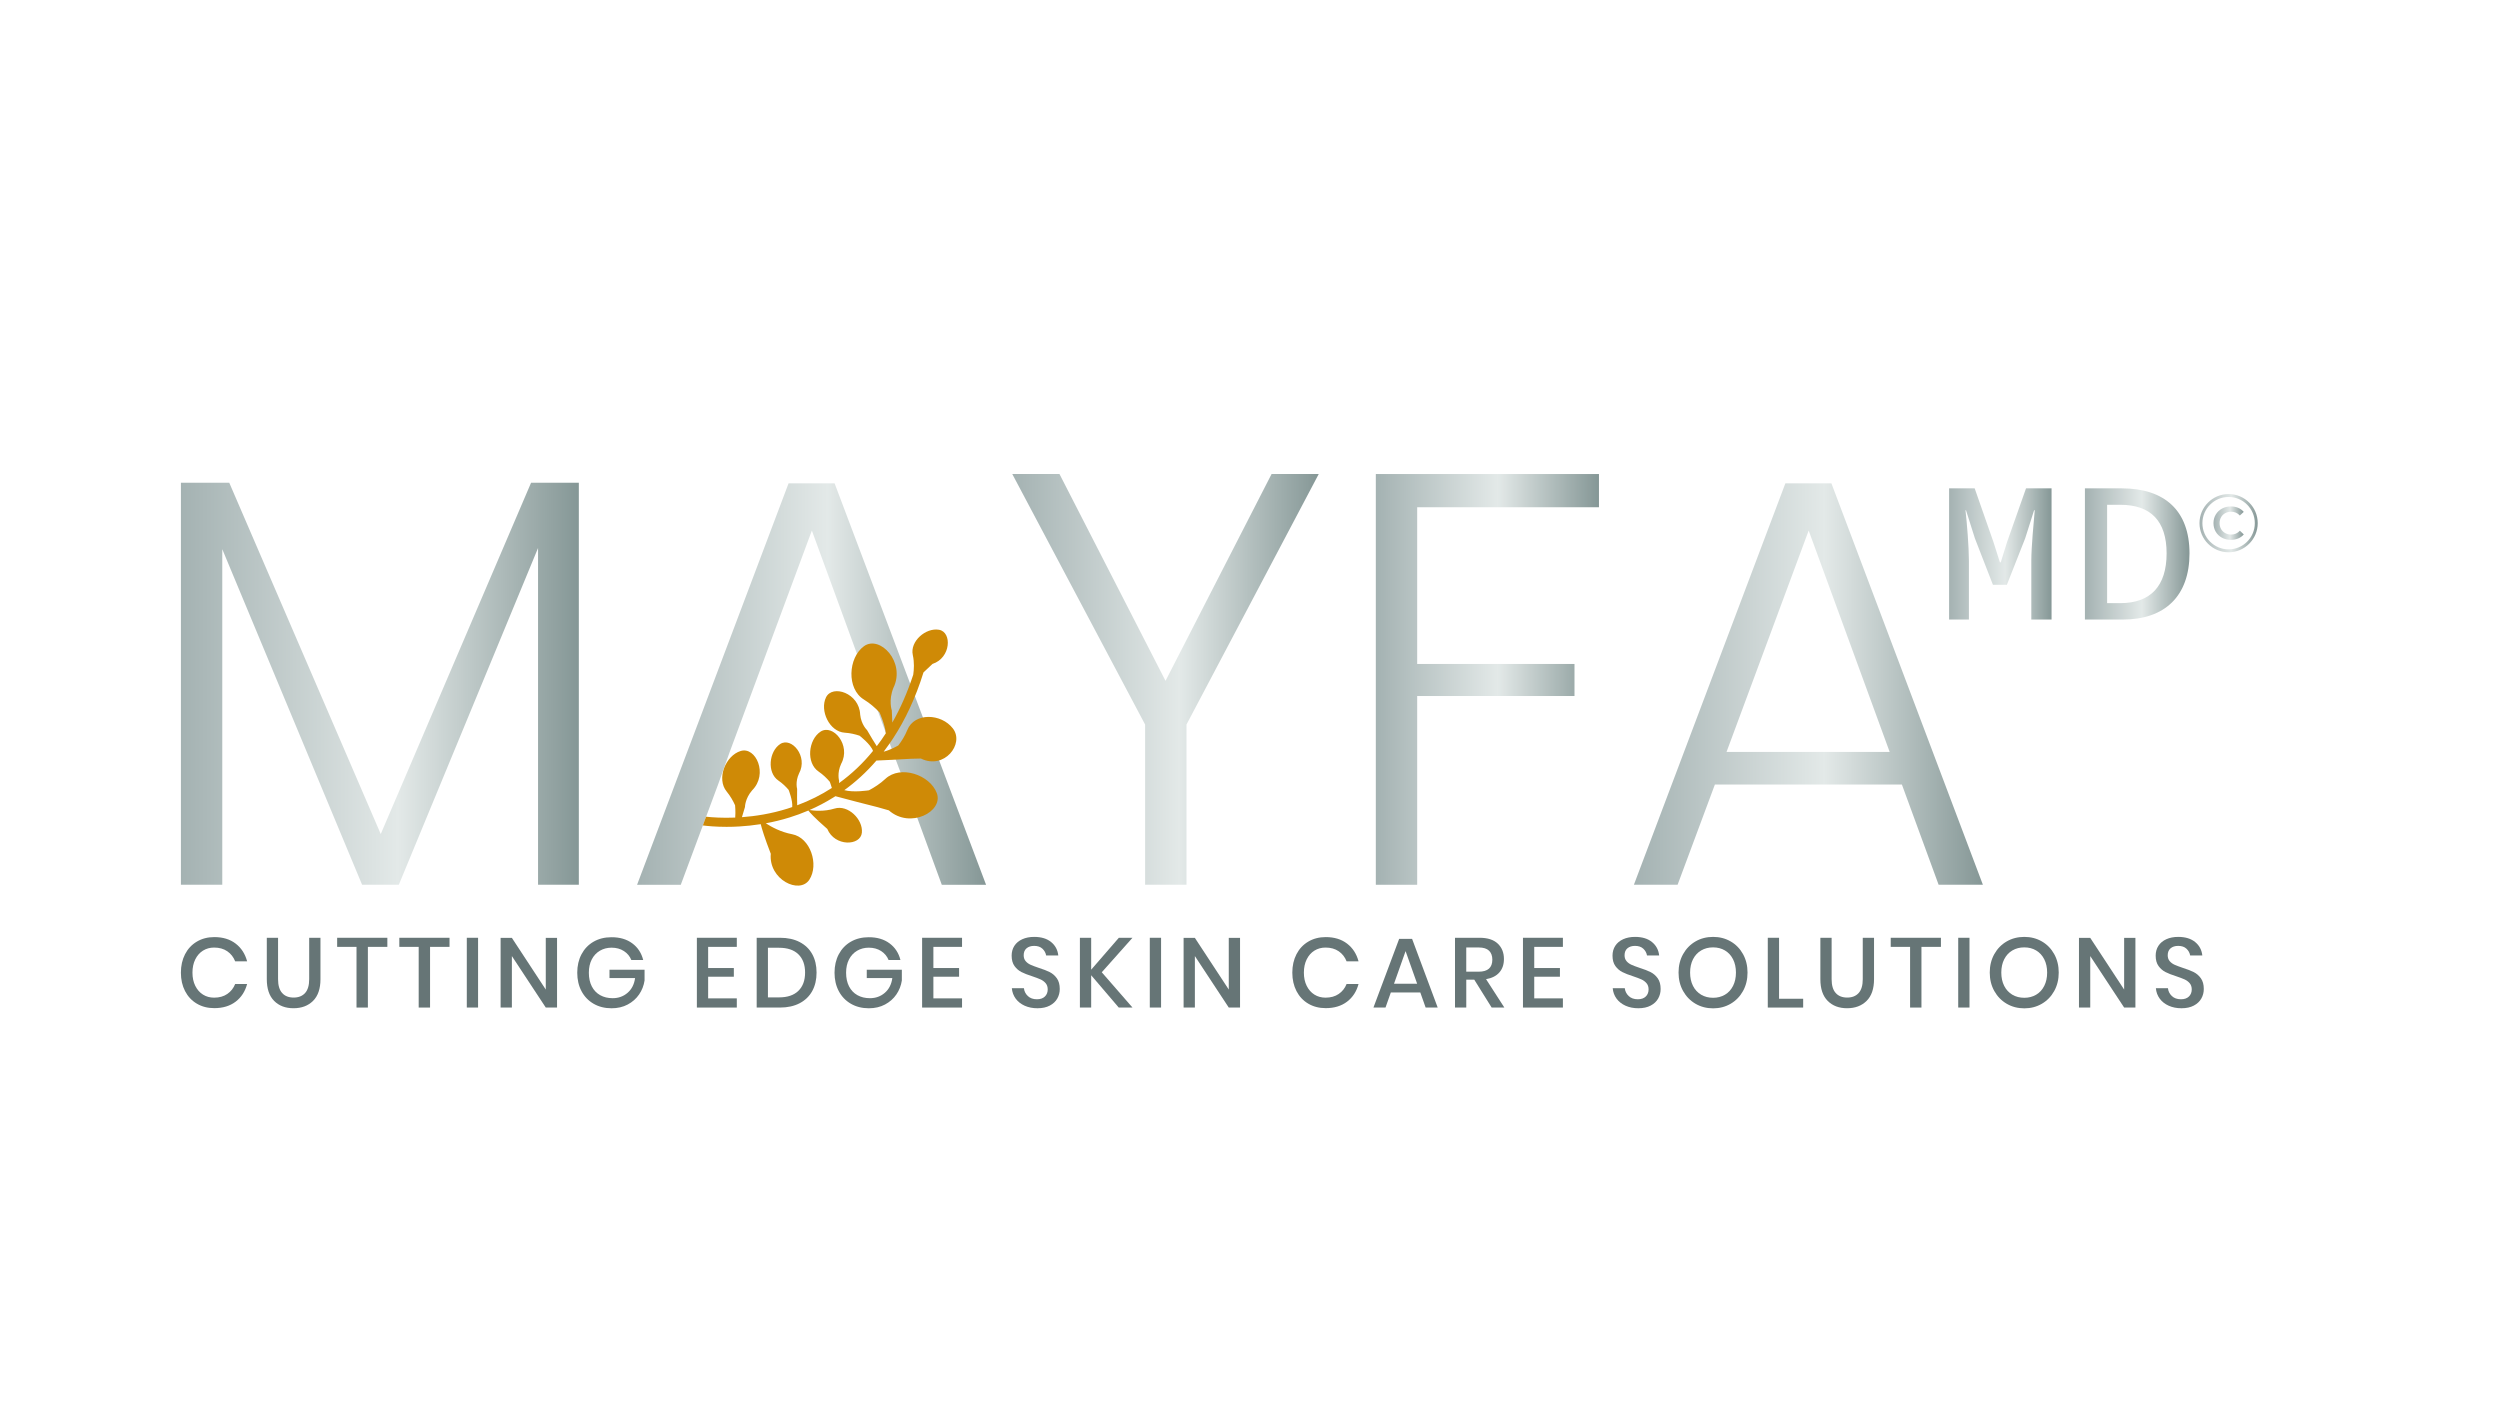 <svg width="1366" height="768" viewBox="0 0 1366 768" fill="none" xmlns="http://www.w3.org/2000/svg">
<path d="M128.76 515.589C131.86 517.969 133.94 521.189 135.02 525.259H128.49C127.59 522.959 126.16 521.129 124.2 519.779C122.24 518.429 119.83 517.749 116.99 517.749C114.72 517.749 112.7 518.309 110.91 519.419C109.13 520.539 107.72 522.129 106.7 524.199C105.67 526.269 105.16 528.689 105.16 531.459C105.16 534.199 105.67 536.599 106.7 538.669C107.73 540.739 109.13 542.329 110.91 543.449C112.69 544.569 114.72 545.119 116.99 545.119C119.83 545.119 122.24 544.449 124.2 543.099C126.16 541.749 127.59 539.939 128.49 537.669H135.02C133.94 541.739 131.85 544.949 128.76 547.309C125.66 549.669 121.77 550.849 117.1 550.849C113.5 550.849 110.31 550.029 107.54 548.389C104.77 546.749 102.63 544.469 101.11 541.529C99.6 538.599 98.84 535.239 98.84 531.459C98.84 527.679 99.6 524.319 101.11 521.389C102.62 518.459 104.76 516.159 107.54 514.509C110.32 512.859 113.5 512.029 117.1 512.029C121.78 512.029 125.67 513.209 128.76 515.589Z" fill="#667576"/>
<path d="M151.931 512.4V535.03C151.931 538.41 152.681 540.93 154.171 542.59C155.661 544.25 157.761 545.07 160.461 545.07C163.121 545.07 165.201 544.24 166.701 542.59C168.191 540.93 168.941 538.42 168.941 535.03V512.4H175.101V535.03C175.101 540.25 173.751 544.2 171.051 546.88C168.351 549.56 164.791 550.9 160.361 550.9C155.971 550.9 152.441 549.56 149.781 546.88C147.111 544.2 145.781 540.25 145.781 535.03V512.4H151.931Z" fill="#667576"/>
<path d="M211.649 512.4V517.37H201.009V550.53H194.799V517.37H184.219V512.4H211.649Z" fill="#667576"/>
<path d="M245.621 512.4V517.37H234.981V550.53H228.771V517.37H218.191V512.4H245.621Z" fill="#667576"/>
<path d="M261.219 512.4V550.52H255.059V512.4H261.219Z" fill="#667576"/>
<path d="M304.371 550.529H298.211L279.691 522.399V550.529H273.531V512.459H279.691L298.211 540.699V512.459H304.371V550.529Z" fill="#667576"/>
<path d="M345.46 515.43C348.48 517.66 350.48 520.7 351.45 524.56H344.97C344.14 522.51 342.78 520.87 340.89 519.65C339 518.43 336.76 517.81 334.17 517.81C331.79 517.81 329.66 518.37 327.77 519.48C325.88 520.6 324.4 522.18 323.34 524.23C322.28 526.28 321.75 528.69 321.75 531.47C321.75 534.39 322.29 536.89 323.37 538.98C324.45 541.07 325.97 542.66 327.93 543.76C329.89 544.86 332.17 545.41 334.76 545.41C337.93 545.41 340.65 544.43 342.91 542.47C345.18 540.51 346.55 537.82 347.01 534.4H333.02V529.86H352.19V535.75C351.76 538.56 350.76 541.11 349.19 543.39C347.62 545.68 345.55 547.5 342.98 548.87C340.41 550.24 337.46 550.92 334.15 550.92C330.44 550.92 327.17 550.09 324.32 548.44C321.48 546.78 319.28 544.49 317.73 541.56C316.18 538.63 315.41 535.27 315.41 531.49C315.41 527.71 316.18 524.35 317.73 521.42C319.28 518.49 321.46 516.2 324.29 514.56C327.12 512.92 330.38 512.1 334.09 512.1C338.66 512.08 342.44 513.2 345.46 515.43Z" fill="#667576"/>
<path d="M386.93 517.37V528.93H400.97V533.68H386.93V545.51H402.59V550.53H380.77V512.4H402.59V517.37H386.93Z" fill="#667576"/>
<path d="M443.819 541.48C442.249 544.34 439.969 546.56 436.959 548.15C433.949 549.73 430.359 550.53 426.189 550.53H413.449V512.4H426.189C430.369 512.4 433.959 513.18 436.959 514.75C439.959 516.32 442.249 518.52 443.819 521.37C445.389 524.21 446.169 527.56 446.169 531.41C446.169 535.26 445.389 538.62 443.819 541.48ZM436.229 541.4C438.679 539.02 439.899 535.69 439.899 531.41C439.899 527.13 438.679 523.8 436.229 521.42C433.779 519.04 430.269 517.86 425.699 517.86H419.599V544.97H425.699C430.279 544.97 433.789 543.78 436.229 541.4Z" fill="#667576"/>
<path d="M486.018 515.43C489.038 517.66 491.038 520.7 492.008 524.56H485.528C484.698 522.51 483.338 520.87 481.448 519.65C479.558 518.43 477.318 517.81 474.728 517.81C472.348 517.81 470.218 518.37 468.328 519.48C466.438 520.6 464.958 522.18 463.898 524.23C462.838 526.28 462.308 528.69 462.308 531.47C462.308 534.39 462.848 536.89 463.928 538.98C465.008 541.07 466.528 542.66 468.488 543.76C470.448 544.86 472.728 545.41 475.318 545.41C478.488 545.41 481.208 544.43 483.468 542.47C485.738 540.51 487.108 537.82 487.568 534.4H473.598V529.86H492.768V535.75C492.338 538.56 491.338 541.11 489.768 543.39C488.198 545.68 486.128 547.5 483.558 548.87C480.988 550.24 478.038 550.92 474.728 550.92C471.018 550.92 467.748 550.09 464.898 548.44C462.058 546.78 459.858 544.49 458.308 541.56C456.758 538.63 455.988 535.27 455.988 531.49C455.988 527.71 456.758 524.35 458.308 521.42C459.858 518.49 462.038 516.2 464.868 514.56C467.698 512.92 470.958 512.1 474.668 512.1C479.218 512.08 482.998 513.2 486.018 515.43Z" fill="#667576"/>
<path d="M510 517.37V528.93H524.04V533.68H510V545.51H525.66V550.53H503.84V512.4H525.66V517.37H510Z" fill="#667576"/>
<path d="M577.712 545.59C576.812 547.19 575.442 548.48 573.612 549.45C571.782 550.42 569.522 550.91 566.862 550.91C564.272 550.91 561.952 550.45 559.892 549.53C557.842 548.61 556.202 547.32 554.982 545.67C553.762 544.01 553.052 542.11 552.872 539.95H559.462C559.642 541.61 560.352 543.03 561.592 544.22C562.832 545.41 564.502 546 566.582 546C568.452 546 569.902 545.5 570.932 544.49C571.962 543.48 572.472 542.19 572.472 540.6C572.472 539.23 572.092 538.11 571.342 537.22C570.582 536.34 569.652 535.64 568.532 535.14C567.412 534.64 565.882 534.06 563.942 533.41C561.562 532.65 559.632 531.9 558.142 531.14C556.642 530.38 555.382 529.29 554.332 527.85C553.292 526.41 552.762 524.52 552.762 522.18C552.762 520.13 553.262 518.33 554.272 516.78C555.282 515.23 556.722 514.03 558.592 513.19C560.462 512.34 562.622 511.92 565.072 511.92C568.962 511.92 572.042 512.86 574.332 514.73C576.622 516.6 577.922 519.05 578.252 522.07H571.612C571.362 520.63 570.682 519.4 569.582 518.37C568.482 517.34 566.982 516.83 565.072 516.83C563.342 516.83 561.962 517.27 560.912 518.15C559.872 519.03 559.342 520.3 559.342 521.96C559.342 523.26 559.702 524.33 560.422 525.17C561.142 526.02 562.052 526.68 563.152 527.17C564.252 527.66 565.752 528.22 567.662 528.87C570.072 529.63 572.042 530.39 573.572 531.16C575.102 531.94 576.402 533.06 577.462 534.54C578.522 536.02 579.052 537.96 579.052 540.37C579.062 542.25 578.612 543.99 577.712 545.59Z" fill="#667576"/>
<path d="M602.009 531.25L618.799 550.53H611.289L596.219 532.87V550.53H590.059V512.4H596.219V529.84L611.339 512.4H618.789L602.009 531.25Z" fill="#667576"/>
<path d="M634.41 512.4V550.52H628.25V512.4H634.41Z" fill="#667576"/>
<path d="M677.559 550.529H671.399L652.879 522.399V550.529H646.719V512.459H652.879L671.399 540.699V512.459H677.559V550.529Z" fill="#667576"/>
<path d="M736.041 515.589C739.141 517.969 741.221 521.189 742.301 525.259H735.771C734.871 522.959 733.441 521.129 731.481 519.779C729.521 518.429 727.111 517.749 724.271 517.749C722.001 517.749 719.981 518.309 718.191 519.419C716.411 520.539 715.001 522.129 713.981 524.199C712.951 526.269 712.441 528.689 712.441 531.459C712.441 534.199 712.951 536.599 713.981 538.669C715.011 540.739 716.411 542.329 718.191 543.449C719.971 544.569 722.001 545.119 724.271 545.119C727.111 545.119 729.521 544.449 731.481 543.099C733.441 541.749 734.871 539.939 735.771 537.669H742.301C741.221 541.739 739.131 544.949 736.041 547.309C732.941 549.669 729.051 550.849 724.381 550.849C720.781 550.849 717.591 550.029 714.821 548.389C712.051 546.749 709.911 544.469 708.391 541.529C706.881 538.599 706.121 535.239 706.121 531.459C706.121 527.679 706.881 524.319 708.391 521.389C709.901 518.459 712.041 516.159 714.821 514.509C717.601 512.859 720.781 512.029 724.381 512.029C729.051 512.029 732.941 513.209 736.041 515.589Z" fill="#667576"/>
<path d="M776.049 542.27H759.959L757.039 550.53H750.449L764.499 513H771.569L785.559 550.53H778.969L776.049 542.27ZM774.329 537.51L768.009 519.69L761.689 537.51H774.329Z" fill="#667576"/>
<path d="M815.042 550.53L805.542 535.3H801.172V550.53H795.012V512.4H808.462C812.822 512.4 816.122 513.46 818.372 515.59C820.622 517.71 821.752 520.52 821.752 524.01C821.752 527 820.912 529.45 819.242 531.35C817.572 533.25 815.142 534.48 811.982 535.02L821.972 550.52H815.042V550.53ZM801.162 530.93H807.962C812.932 530.93 815.412 528.73 815.412 524.34C815.412 522.25 814.812 520.62 813.602 519.45C812.392 518.28 810.512 517.7 807.962 517.7H801.162V530.93Z" fill="#667576"/>
<path d="M838.308 517.37V528.93H852.348V533.68H838.308V545.51H853.968V550.53H832.148V512.4H853.968V517.37H838.308Z" fill="#667576"/>
<path d="M906.028 545.59C905.128 547.19 903.758 548.48 901.928 549.45C900.098 550.42 897.838 550.91 895.178 550.91C892.588 550.91 890.268 550.45 888.208 549.53C886.158 548.61 884.518 547.32 883.298 545.67C882.078 544.01 881.368 542.11 881.188 539.95H887.778C887.958 541.61 888.668 543.03 889.908 544.22C891.148 545.41 892.818 546 894.898 546C896.768 546 898.218 545.5 899.248 544.49C900.278 543.48 900.788 542.19 900.788 540.6C900.788 539.23 900.408 538.11 899.658 537.22C898.898 536.34 897.968 535.64 896.848 535.14C895.728 534.64 894.198 534.06 892.258 533.41C889.878 532.65 887.948 531.9 886.458 531.14C884.958 530.38 883.698 529.29 882.648 527.85C881.608 526.41 881.078 524.52 881.078 522.18C881.078 520.13 881.578 518.33 882.588 516.78C883.598 515.23 885.038 514.03 886.908 513.19C888.778 512.34 890.938 511.92 893.388 511.92C897.278 511.92 900.358 512.86 902.648 514.73C904.938 516.6 906.238 519.05 906.568 522.07H899.928C899.678 520.63 898.998 519.4 897.898 518.37C896.798 517.34 895.298 516.83 893.388 516.83C891.658 516.83 890.278 517.27 889.228 518.15C888.188 519.03 887.658 520.3 887.658 521.96C887.658 523.26 888.018 524.33 888.738 525.17C889.458 526.02 890.368 526.68 891.468 527.17C892.568 527.66 894.068 528.22 895.978 528.87C898.388 529.63 900.358 530.39 901.888 531.16C903.418 531.94 904.718 533.06 905.778 534.54C906.838 536.02 907.368 537.96 907.368 540.37C907.378 542.25 906.928 543.99 906.028 545.59Z" fill="#667576"/>
<path d="M945.64 514.4C948.5 516.06 950.75 518.37 952.39 521.34C954.03 524.31 954.85 527.67 954.85 531.41C954.85 535.16 954.03 538.51 952.39 541.48C950.75 544.45 948.5 546.77 945.64 548.45C942.78 550.12 939.58 550.96 936.06 550.96C932.5 550.96 929.28 550.12 926.42 548.45C923.56 546.78 921.3 544.45 919.64 541.48C917.98 538.51 917.16 535.15 917.16 531.41C917.16 527.67 917.99 524.31 919.64 521.34C921.3 518.37 923.56 516.06 926.42 514.4C929.28 512.74 932.5 511.92 936.06 511.92C939.58 511.92 942.78 512.75 945.64 514.4ZM929.52 519.32C927.61 520.44 926.13 522.04 925.06 524.13C924 526.22 923.47 528.65 923.47 531.42C923.47 534.19 924 536.62 925.06 538.71C926.12 540.8 927.61 542.4 929.52 543.52C931.43 544.64 933.61 545.19 936.05 545.19C938.46 545.19 940.61 544.63 942.5 543.52C944.39 542.41 945.87 540.8 946.93 538.71C947.99 536.62 948.52 534.19 948.52 531.42C948.52 528.65 947.99 526.22 946.93 524.13C945.87 522.04 944.39 520.44 942.5 519.32C940.61 518.2 938.46 517.65 936.05 517.65C933.6 517.64 931.43 518.2 929.52 519.32Z" fill="#667576"/>
<path d="M972.068 545.72H985.248V550.53H965.918V512.4H972.078V545.72H972.068Z" fill="#667576"/>
<path d="M1000.8 512.4V535.03C1000.8 538.41 1001.55 540.93 1003.04 542.59C1004.53 544.25 1006.63 545.07 1009.33 545.07C1011.99 545.07 1014.07 544.24 1015.57 542.59C1017.06 540.93 1017.81 538.42 1017.81 535.03V512.4H1023.97V535.03C1023.97 540.25 1022.62 544.2 1019.92 546.88C1017.22 549.56 1013.66 550.9 1009.23 550.9C1004.84 550.9 1001.31 549.56 998.648 546.88C995.978 544.2 994.648 540.25 994.648 535.03V512.4H1000.8Z" fill="#667576"/>
<path d="M1060.52 512.4V517.37H1049.88V550.53H1043.67V517.37H1033.09V512.4H1060.52Z" fill="#667576"/>
<path d="M1076.13 512.4V550.52H1069.97V512.4H1076.13Z" fill="#667576"/>
<path d="M1115.68 514.4C1118.54 516.06 1120.79 518.37 1122.43 521.34C1124.07 524.31 1124.89 527.67 1124.89 531.41C1124.89 535.16 1124.07 538.51 1122.43 541.48C1120.79 544.45 1118.54 546.77 1115.68 548.45C1112.82 550.12 1109.62 550.96 1106.1 550.96C1102.54 550.96 1099.32 550.12 1096.46 548.45C1093.6 546.78 1091.34 544.45 1089.68 541.48C1088.02 538.51 1087.2 535.15 1087.2 531.41C1087.2 527.67 1088.03 524.31 1089.68 521.34C1091.34 518.37 1093.6 516.06 1096.46 514.4C1099.32 512.74 1102.54 511.92 1106.1 511.92C1109.62 511.92 1112.82 512.75 1115.68 514.4ZM1099.56 519.32C1097.65 520.44 1096.17 522.04 1095.1 524.13C1094.04 526.22 1093.51 528.65 1093.51 531.42C1093.51 534.19 1094.04 536.62 1095.1 538.71C1096.16 540.8 1097.65 542.4 1099.56 543.52C1101.47 544.64 1103.65 545.19 1106.09 545.19C1108.5 545.19 1110.65 544.63 1112.54 543.52C1114.43 542.41 1115.91 540.8 1116.97 538.71C1118.03 536.62 1118.56 534.19 1118.56 531.42C1118.56 528.65 1118.03 526.22 1116.97 524.13C1115.91 522.04 1114.43 520.44 1112.54 519.32C1110.65 518.2 1108.5 517.65 1106.09 517.65C1103.65 517.64 1101.47 518.2 1099.56 519.32Z" fill="#667576"/>
<path d="M1166.79 550.529H1160.63L1142.11 522.399V550.529H1135.95V512.459H1142.11L1160.63 540.699V512.459H1166.79V550.529Z" fill="#667576"/>
<path d="M1202.81 545.59C1201.91 547.19 1200.54 548.48 1198.71 549.45C1196.88 550.42 1194.62 550.91 1191.96 550.91C1189.37 550.91 1187.05 550.45 1184.99 549.53C1182.94 548.61 1181.3 547.32 1180.08 545.67C1178.86 544.01 1178.15 542.11 1177.97 539.95H1184.56C1184.74 541.61 1185.45 543.03 1186.69 544.22C1187.93 545.41 1189.6 546 1191.68 546C1193.55 546 1195 545.5 1196.03 544.49C1197.06 543.48 1197.57 542.19 1197.57 540.6C1197.57 539.23 1197.19 538.11 1196.44 537.22C1195.68 536.34 1194.75 535.64 1193.63 535.14C1192.51 534.64 1190.98 534.06 1189.04 533.41C1186.66 532.65 1184.73 531.9 1183.24 531.14C1181.74 530.38 1180.48 529.29 1179.43 527.85C1178.39 526.41 1177.86 524.52 1177.86 522.18C1177.86 520.13 1178.36 518.33 1179.37 516.78C1180.38 515.23 1181.82 514.03 1183.69 513.19C1185.56 512.34 1187.72 511.92 1190.17 511.92C1194.06 511.92 1197.14 512.86 1199.43 514.73C1201.72 516.6 1203.02 519.05 1203.35 522.07H1196.71C1196.46 520.63 1195.78 519.4 1194.68 518.37C1193.58 517.34 1192.08 516.83 1190.17 516.83C1188.44 516.83 1187.06 517.27 1186.01 518.15C1184.97 519.03 1184.44 520.3 1184.44 521.96C1184.44 523.26 1184.8 524.33 1185.52 525.17C1186.24 526.02 1187.15 526.68 1188.25 527.17C1189.35 527.66 1190.85 528.22 1192.76 528.87C1195.17 529.63 1197.14 530.39 1198.67 531.16C1200.2 531.94 1201.5 533.06 1202.56 534.54C1203.62 536.02 1204.15 537.96 1204.15 540.37C1204.16 542.25 1203.71 543.99 1202.81 545.59Z" fill="#667576"/>
<path d="M316.272 263.779V483.429H293.992V299.429L217.912 483.429H197.852L121.452 300.069V483.429H98.852V263.779H125.272L208.042 455.729L290.172 263.779H316.272Z" fill="url(#paint0_linear_19175_4)"/>
<path d="M456.022 264.1H430.872L348.102 483.44H371.982L392.352 428.68L398.722 410.85L443.602 289.89L487.852 410.85L494.542 428.68L514.592 483.44H538.782L456.022 264.1Z" fill="url(#paint1_linear_19175_4)"/>
<path d="M720.553 259.01L648.293 395.89V483.43H625.693V395.89L553.113 259.01H578.903L636.843 372.02L694.783 259.01H720.553Z" fill="url(#paint2_linear_19175_4)"/>
<path d="M873.67 259.01V277.16H774.35V362.79H860.3V380.3H774.35V483.44H751.75V259.01H873.67Z" fill="url(#paint3_linear_19175_4)"/>
<path d="M1039.2 428.68H937.012L916.642 483.43H892.762L975.532 264.1H1000.68L1083.45 483.43H1059.26L1039.2 428.68ZM1032.51 410.85L988.262 289.88L943.382 410.85H1032.51Z" fill="url(#paint4_linear_19175_4)"/>
<path d="M1065 266.84H1078.97L1089.2 296.1L1092.75 307.25H1093.23L1096.68 296.1L1107.01 266.84H1120.97V338.51H1109.91V306.2C1109.91 298.93 1111.21 285.34 1111.78 278.81H1111.42L1106.55 294.15L1096.55 319.53H1088.94L1079.09 294.15L1074.23 278.81H1073.94C1074.71 285.35 1075.81 298.93 1075.81 306.2V338.52H1065V266.84Z" fill="url(#paint5_linear_19175_4)"/>
<path d="M1139.2 266.84H1159.33C1182.88 266.84 1196.34 279.13 1196.34 302.35C1196.34 325.65 1182.88 338.52 1159.95 338.52H1139.2V266.84ZM1158.54 329.56C1175.05 329.56 1183.83 320.24 1183.83 302.36C1183.83 284.57 1175.05 275.81 1158.54 275.81H1151.33V329.56H1158.54Z" fill="url(#paint6_linear_19175_4)"/>
<path d="M1217.71 269.949C1208.94 269.949 1201.8 277.089 1201.8 285.859C1201.8 294.629 1208.94 301.769 1217.71 301.769C1226.48 301.769 1233.62 294.629 1233.62 285.859C1233.62 277.079 1226.49 269.949 1217.71 269.949ZM1217.71 300.169C1209.82 300.169 1203.4 293.749 1203.4 285.859C1203.4 277.969 1209.82 271.549 1217.71 271.549C1225.6 271.549 1232.02 277.969 1232.02 285.859C1232.03 293.749 1225.61 300.169 1217.71 300.169Z" fill="url(#paint7_linear_19175_4)"/>
<path d="M1215.84 280.409C1216.8 279.879 1217.9 279.609 1219.11 279.609C1220.99 279.609 1222.57 280.299 1223.85 281.689L1225.98 279.689C1225.15 278.729 1224.14 277.989 1222.94 277.479C1221.74 276.969 1220.41 276.719 1218.96 276.719C1217.17 276.719 1215.55 277.109 1214.1 277.899C1212.65 278.689 1211.52 279.769 1210.69 281.159C1209.86 282.549 1209.45 284.109 1209.45 285.849C1209.45 287.589 1209.86 289.159 1210.68 290.539C1211.5 291.929 1212.63 293.009 1214.08 293.799C1215.53 294.589 1217.15 294.979 1218.94 294.979C1220.39 294.979 1221.73 294.729 1222.94 294.219C1224.15 293.709 1225.17 292.979 1226 292.009L1223.87 289.979C1222.58 291.379 1221 292.089 1219.13 292.089C1217.91 292.089 1216.82 291.819 1215.86 291.289C1214.9 290.759 1214.14 290.019 1213.6 289.069C1213.06 288.119 1212.79 287.049 1212.79 285.849C1212.79 284.649 1213.06 283.579 1213.6 282.629C1214.12 281.679 1214.87 280.939 1215.84 280.409Z" fill="url(#paint8_linear_19175_4)"/>
<path d="M478.881 415.569C478.891 415.569 478.891 415.569 478.881 415.569C483.101 415.379 490.991 415.019 497.661 414.599C497.661 414.599 497.661 414.599 497.671 414.599C499.311 414.579 501.131 414.529 503.181 414.459C515.961 420.779 527.081 406.409 520.681 398.059C514.281 389.709 499.661 389.249 495.791 398.809C494.431 402.179 492.611 405.019 490.831 407.299C490.711 407.369 486.721 409.739 482.841 410.719C483.971 409.249 485.101 407.709 486.191 406.119C486.851 405.169 487.501 404.199 488.141 403.209C494.531 393.409 500.181 381.619 504.591 367.409C505.951 366.179 507.571 364.669 509.521 362.769C519.631 359.489 520.291 345.389 513.091 344.109C505.891 342.829 497.101 350.409 498.751 357.889C499.651 361.949 499.401 365.899 498.991 368.659C498.991 368.669 498.981 368.679 498.981 368.689C498.981 368.719 498.981 368.739 498.961 368.769C495.821 378.299 492.031 386.989 487.561 394.799C487.451 392.749 487.351 390.509 487.281 388.159C487.281 388.159 485.371 382.719 488.171 375.819C494.971 361.789 480.731 346.809 472.061 353.099C463.401 359.409 462.481 376.409 472.081 382.259C475.451 384.329 478.271 386.839 480.541 389.239C480.621 389.399 483.461 395.649 484.021 400.669C482.441 403.119 480.801 405.459 479.061 407.709C477.651 405.499 475.761 402.459 473.741 398.899C473.741 398.899 470.571 395.969 469.991 390.419C469.561 378.739 454.851 373.809 451.331 381.039C447.811 388.269 453.191 399.849 461.601 400.349C464.561 400.529 467.321 401.199 469.661 401.989C469.791 402.089 475.721 406.629 477.011 410.299C471.511 417.079 465.321 422.939 458.461 427.879C458.461 427.449 458.461 427.009 458.481 426.569C458.481 426.569 457.251 422.429 459.601 417.369C465.201 407.099 455.101 395.339 448.361 399.759C441.641 404.159 440.331 416.859 447.291 421.589C449.751 423.269 451.771 425.249 453.381 427.139C453.411 427.209 453.971 428.629 454.531 430.539C448.671 434.329 442.341 437.489 435.591 439.999C435.521 437.649 435.481 434.559 435.551 431.059C435.551 431.059 434.431 427.269 436.581 422.639C441.711 413.259 432.461 402.499 426.311 406.529C420.161 410.559 418.961 422.179 425.331 426.509C427.571 428.029 429.431 429.859 430.901 431.579C430.951 431.709 433.231 437.419 432.871 440.979C432.001 441.289 431.121 441.569 430.241 441.849C421.271 444.659 412.711 445.969 405.391 446.509C405.871 444.799 406.421 442.929 407.051 440.959C407.051 440.959 407.051 436.329 410.981 431.829C419.851 422.959 412.981 407.819 404.741 410.329C396.481 412.829 391.301 425.509 397.051 432.489C399.071 434.939 400.561 437.599 401.651 440.009C401.671 440.119 401.981 443.409 401.721 446.729C394.671 447.009 389.081 446.609 385.801 446.249L384.031 451.019C386.591 451.349 391.091 451.789 396.971 451.789C398.121 451.789 399.321 451.769 400.571 451.739C401.691 451.709 402.841 451.659 404.021 451.579C407.601 451.369 411.511 450.969 415.661 450.319C416.321 452.949 417.791 457.799 421.151 466.499C419.891 480.659 436.881 488.839 442.231 480.659C447.581 472.479 442.861 457.689 432.791 455.809C426.731 454.669 421.591 451.889 418.441 449.849C422.621 449.079 427.001 448.039 431.511 446.629C434.771 445.609 438.201 444.379 441.701 442.869C442.391 443.819 444.711 446.549 452.041 452.939C456.151 462.749 470.241 462.239 470.931 454.959C471.621 447.679 463.331 439.539 456.011 441.799C450.211 443.589 444.461 442.949 442.311 442.599C446.631 440.729 451.081 438.429 455.551 435.619C455.861 435.439 456.161 435.239 456.471 435.049H456.491C457.051 435.199 457.721 435.379 458.491 435.579C463.351 436.879 472.041 439.179 479.451 441.019C481.291 441.559 483.341 442.139 485.661 442.779C497.341 453.099 515.621 443.419 511.881 433.379C508.131 423.329 492.021 417.869 483.791 425.549C480.901 428.239 477.711 430.279 474.801 431.819C474.601 431.849 466.361 433.149 461.331 431.739C467.341 427.399 473.271 422.079 478.881 415.569Z" fill="#CF8A06"/>
<defs>
<linearGradient id="paint0_linear_19175_4" x1="98.848" y1="373.609" x2="316.27" y2="373.609" gradientUnits="userSpaceOnUse">
<stop stop-color="#A4B2B2"/>
<stop offset="0.546" stop-color="#E3E9E8"/>
<stop offset="1" stop-color="#859796"/>
</linearGradient>
<linearGradient id="paint1_linear_19175_4" x1="348.102" y1="373.769" x2="538.785" y2="373.769" gradientUnits="userSpaceOnUse">
<stop stop-color="#A4B2B2"/>
<stop offset="0.546" stop-color="#E3E9E8"/>
<stop offset="1" stop-color="#859796"/>
</linearGradient>
<linearGradient id="paint2_linear_19175_4" x1="553.11" y1="371.222" x2="720.554" y2="371.222" gradientUnits="userSpaceOnUse">
<stop stop-color="#A4B2B2"/>
<stop offset="0.546" stop-color="#E3E9E8"/>
<stop offset="1" stop-color="#859796"/>
</linearGradient>
<linearGradient id="paint3_linear_19175_4" x1="751.748" y1="371.222" x2="873.669" y2="371.222" gradientUnits="userSpaceOnUse">
<stop stop-color="#A4B2B2"/>
<stop offset="0.546" stop-color="#E3E9E8"/>
<stop offset="1" stop-color="#859796"/>
</linearGradient>
<linearGradient id="paint4_linear_19175_4" x1="892.766" y1="373.769" x2="1083.45" y2="373.769" gradientUnits="userSpaceOnUse">
<stop stop-color="#A4B2B2"/>
<stop offset="0.546" stop-color="#E3E9E8"/>
<stop offset="1" stop-color="#859796"/>
</linearGradient>
<linearGradient id="paint5_linear_19175_4" x1="1065" y1="302.681" x2="1120.97" y2="302.681" gradientUnits="userSpaceOnUse">
<stop stop-color="#A4B2B2"/>
<stop offset="0.546" stop-color="#E3E9E8"/>
<stop offset="1" stop-color="#859796"/>
</linearGradient>
<linearGradient id="paint6_linear_19175_4" x1="1139.2" y1="302.681" x2="1196.34" y2="302.681" gradientUnits="userSpaceOnUse">
<stop stop-color="#A4B2B2"/>
<stop offset="0.546" stop-color="#E3E9E8"/>
<stop offset="1" stop-color="#859796"/>
</linearGradient>
<linearGradient id="paint7_linear_19175_4" x1="1201.81" y1="285.852" x2="1233.62" y2="285.852" gradientUnits="userSpaceOnUse">
<stop stop-color="#A4B2B2"/>
<stop offset="0.546" stop-color="#E3E9E8"/>
<stop offset="1" stop-color="#859796"/>
</linearGradient>
<linearGradient id="paint8_linear_19175_4" x1="1209.44" y1="285.852" x2="1225.98" y2="285.852" gradientUnits="userSpaceOnUse">
<stop stop-color="#A4B2B2"/>
<stop offset="0.546" stop-color="#E3E9E8"/>
<stop offset="1" stop-color="#859796"/>
</linearGradient>
</defs>
</svg>
